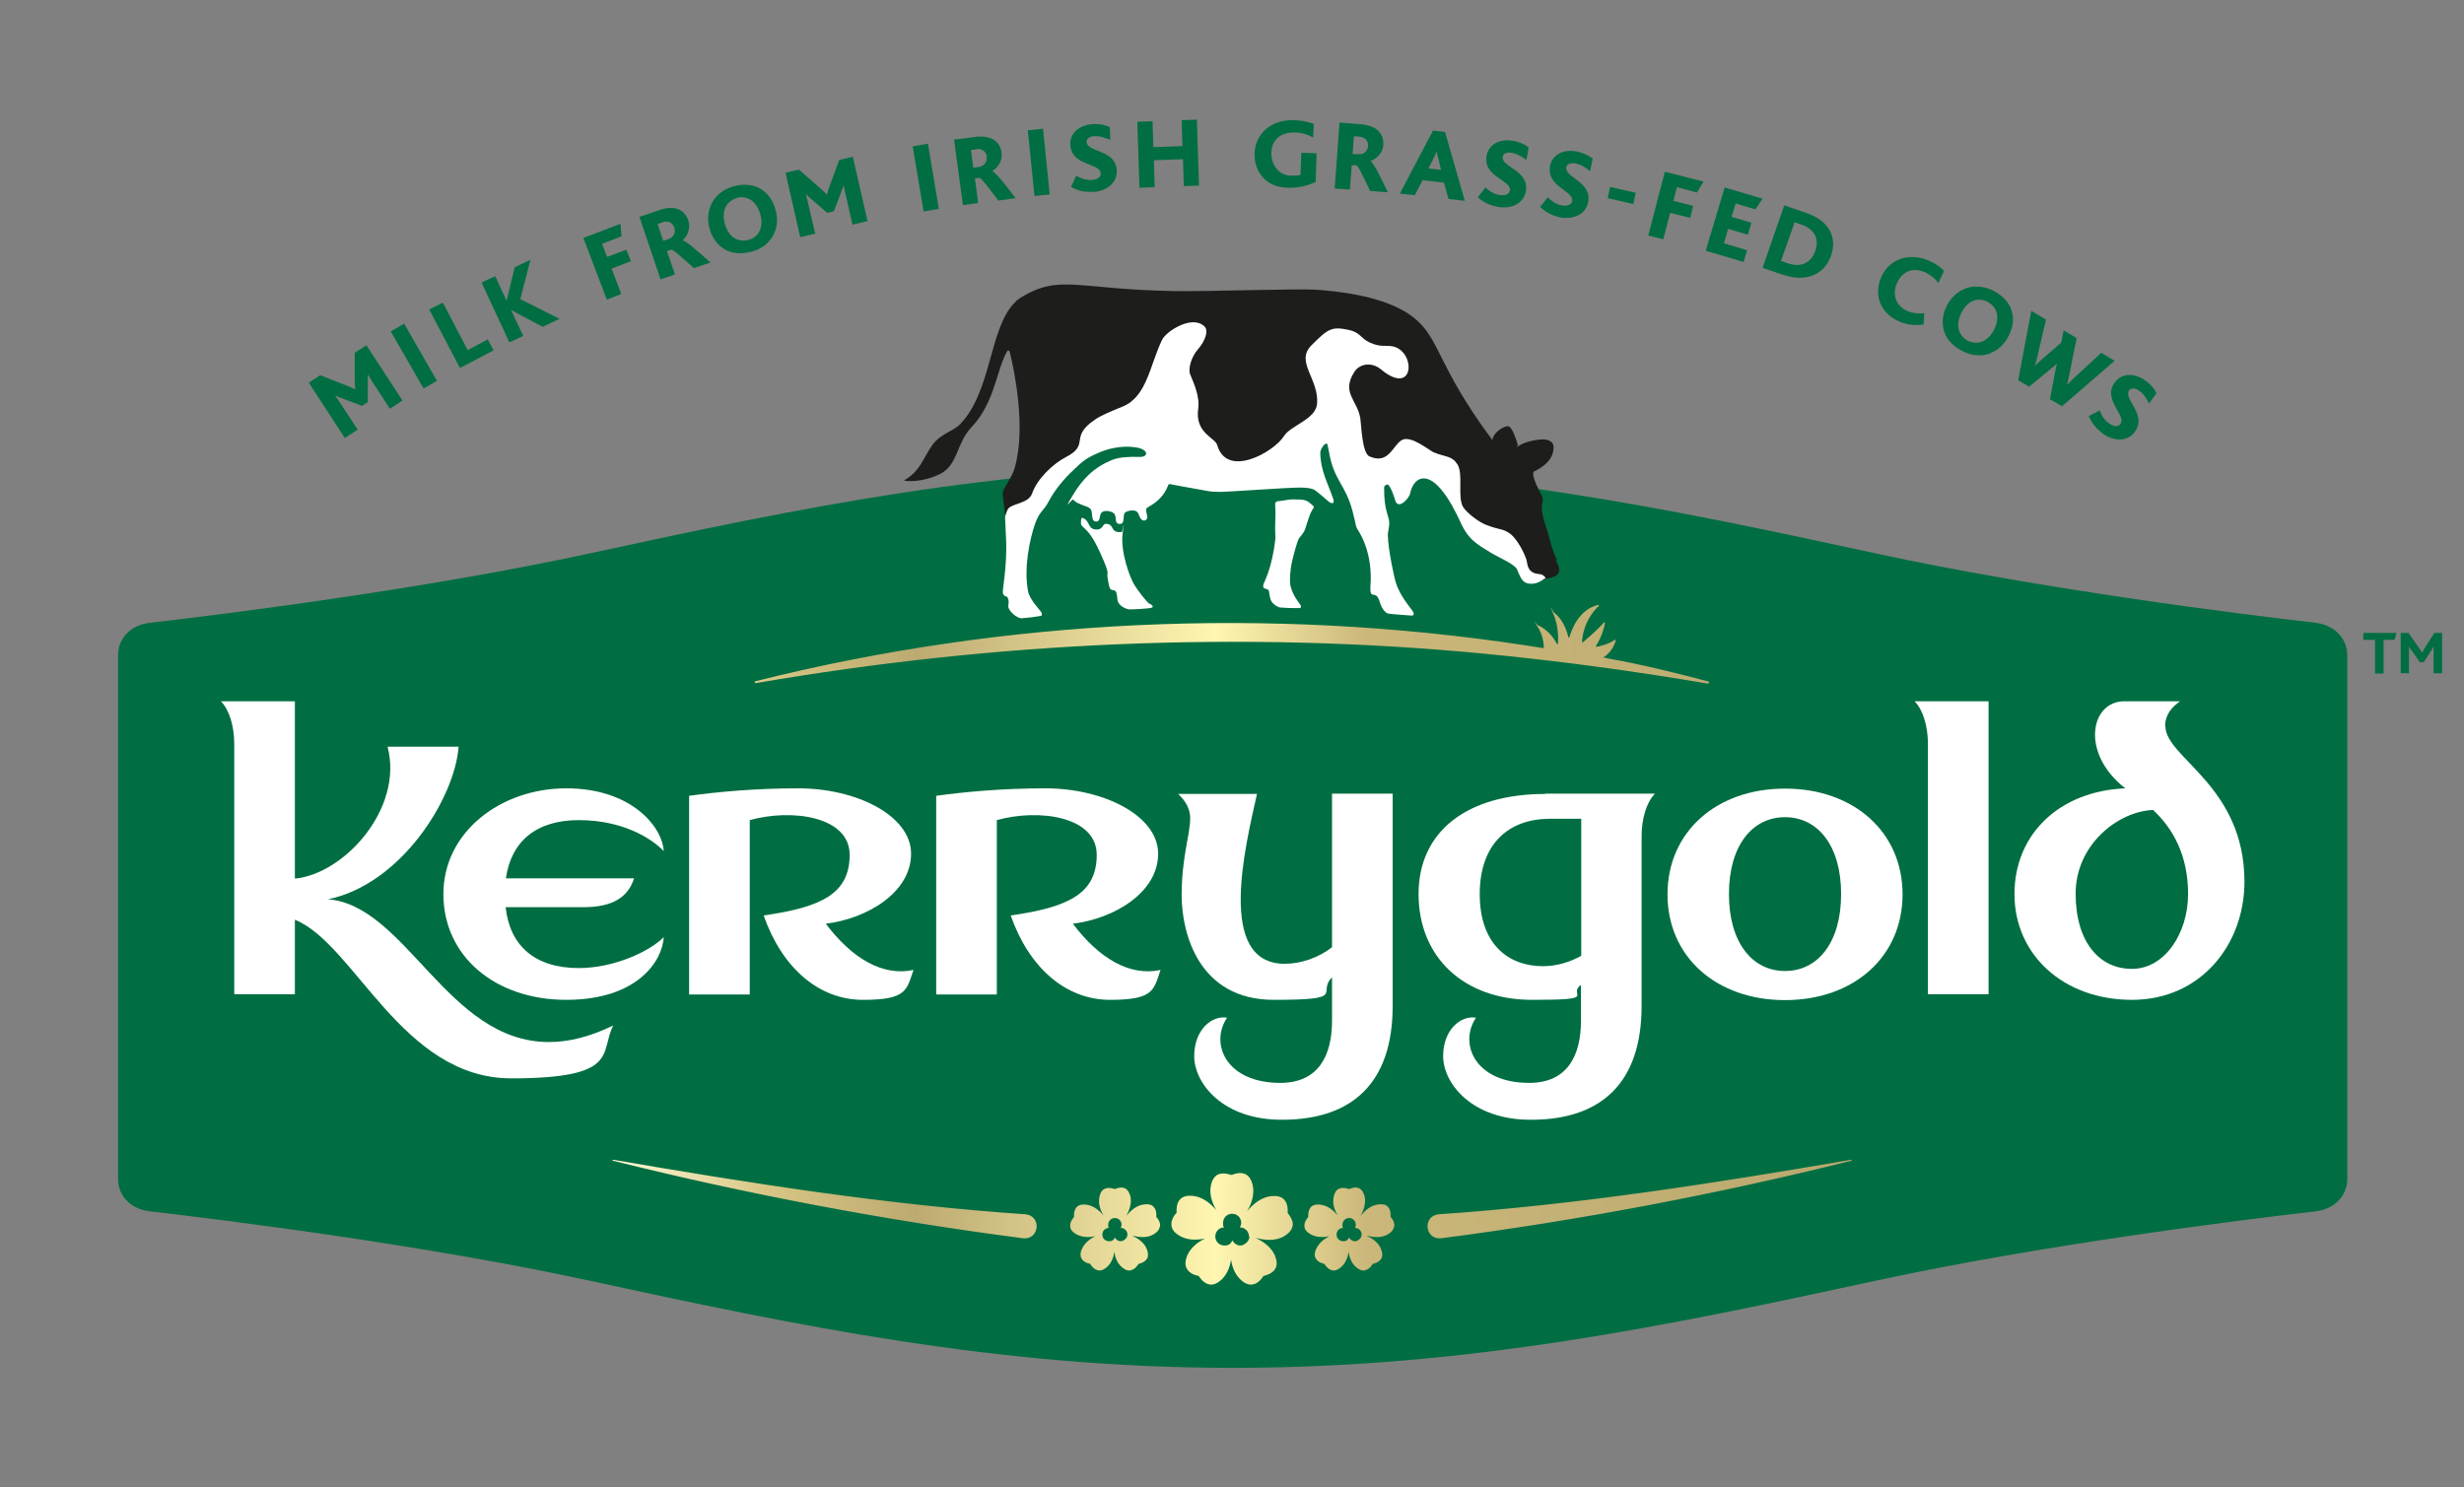 <?xml version="1.0" encoding="UTF-8"?>
<svg xmlns="http://www.w3.org/2000/svg" xmlns:xlink="http://www.w3.org/1999/xlink" id="Artwork" version="1.1" viewBox="0 0 922.5 556.9">
  <rect x="0" y="0" width="922.5" height="556.9" fill="#808080" stroke="none"/>
  <defs>
    <style>
      .cls-1 {
        fill: url(#Kerrygold_Grad);
      }

      .cls-1, .cls-2, .cls-3, .cls-4 {
        stroke-width: 0px;
      }

      .cls-2 {
        fill: #1d1d1b;
      }

      .cls-3 {
        fill: #006e42;
      }

      .cls-4 {
        fill: #fff;
      }
    </style>
    <linearGradient id="Kerrygold_Grad" data-name="Kerrygold Grad" x1="174.3" y1="353.8" x2="736.3" y2="353.8" gradientUnits="userSpaceOnUse">
      <stop offset=".1" stop-color="#fffad7"></stop>
      <stop offset=".2" stop-color="#d7c684"></stop>
      <stop offset=".3" stop-color="#bdaa71"></stop>
      <stop offset=".5" stop-color="#fff6b1"></stop>
      <stop offset=".6" stop-color="#cbb779"></stop>
      <stop offset="1" stop-color="#b5a46c"></stop>
    </linearGradient>
  </defs>
  <path class="cls-3" d="M866.9,233.2c-28.8-3.3-103.4-12.7-164.8-26-77.5-16.8-152.7-32.6-240.6-32.6s-163.1,15.8-240.6,32.6c-61.4,13.3-135.9,22.7-164.8,26-7.6.9-11.9,6.2-11.9,12.1v196.2c0,5.8,4.2,11.2,11.9,12.1,28.8,3.3,103.4,12.7,164.8,26,77.5,16.8,152.7,32.6,240.6,32.6s163.1-15.8,240.6-32.6c61.4-13.3,135.9-22.7,164.8-26,7.5-.9,11.9-6.2,11.9-12.1v-196.2c0-5.8-4.4-11.2-11.9-12.1Z"></path>
  <g>
    <g>
      <ellipse class="cls-3" cx="461.4" cy="185.1" rx="72.9" ry="33.9"></ellipse>
      <g>
        <path class="cls-4" d="M309.1,345.9c15.7-1.9,32-11.8,32-26.2s-20.7-24.6-42.5-24.5c-15.5,0-29.9,1.3-40.6,2.8v74.4h22.7v-65.3c15.8-4.4,37.4-1.4,37.4,13s-10.3,19.6-32.2,22.7c6.9,19.7,20.7,31.6,37.2,31.6s16.3-3.7,18.9-11.2c-11.4,2.5-23-4.2-32.9-17.4Z"></path>
        <path class="cls-4" d="M401.6,345.9c15.7-1.9,32-11.8,32-26.2s-20.7-24.6-42.5-24.5c-15.5,0-29.9,1.3-40.6,2.8v74.4h22.7v-65.3c15.8-4.4,37.4-1.4,37.4,13s-10.3,19.6-32.2,22.7c6.9,19.7,20.7,31.6,37.2,31.6s16.3-3.7,18.9-11.2c-11.4,2.5-23-4.2-32.9-17.4Z"></path>
        <path class="cls-4" d="M122.5,336.8c27.7-5.5,47.8-38,49.2-57.2h-26.6c6.1,23.2-16.3,47.7-34.7,49.4v-66.4h-27.7c3.2,3.2,5,9.5,5,15.9v93.8h22.7v-27.9c22.4,9,40,59.4,81,59.4s33-9.7,38.2-19.8c-9.1,4.4-16.9,6.2-24.1,6.2-38.1,0-53.5-51.5-83.1-53.5Z"></path>
        <path class="cls-4" d="M810.6,272c0-4.5,2.6-7.3,5.6-9.4h-20.9c-12.7,0-16.5,19.5.4,32.6-24.5,1-41.5,17-41.5,39.6s18.2,39.6,44,39.6,42.1-20.8,42.1-44.2c0-36.1-29.6-46.4-29.6-58.3ZM798.1,362.8c-12,0-21-9.9-21-28.2s15.9-30.8,29-31.3c7.4,6.9,13.1,16.9,13.1,31.5s-8.7,28-21,28Z"></path>
        <path class="cls-4" d="M498.7,297.3v57.4c-5,3.9-11.6,6.2-17.7,6.2-25.8,0-14.7-44.2-10.4-63.6h-29.5c2.4,2.3,4.5,5.2,4.5,9.1,0,6.1-3.2,14.5-3.2,28.8s6.4,39.2,34.5,39.2,15.9-2.6,21.8-8.4v16.2c0,13-5,23.3-19.4,23.3-20.4,0-26.4-14.8-19.9-24.4-5.6-1-12.3,4.4-12.3,14.4s10.6,24.1,33.5,23.8c25.7-.2,40.8-13.8,40.8-42.6v-79.5h-22.7Z"></path>
        <path class="cls-4" d="M668.3,374.5c25.8,0,44-16.3,44-39.6s-18.2-39.6-44-39.6-44,16.3-44,39.6,18.2,39.6,44,39.6ZM668.3,306c12.3,0,21,10.7,21,28.8s-8.7,28.8-21,28.8-21-10.7-21-28.8,8.7-28.8,21-28.8Z"></path>
        <path class="cls-4" d="M216.7,362.5c-16.3,0-25.8-8.2-27.4-22.8h29.1c11.4,0,16.8-4,19-10.8h-48c2-13.9,11.4-21.8,27.3-21.8s26.8,6.4,31.8,11.6c-.5-9-12-23.5-36.5-23.5s-46,16.3-46,39.6,19.4,39.6,46,39.6,36-14.5,36.5-23.5c-5,5.2-18.4,11.6-31.8,11.6Z"></path>
        <path class="cls-4" d="M716.8,262.6c3.2,3.2,5,9.5,5,15.9v93.8h22.7v-109.7h-27.7Z"></path>
        <path class="cls-4" d="M578.6,297.3c-29.5,0-47.5,14.1-47.5,37.5s16.7,39.6,42.5,39.6,12.9-1.7,18.3-5.6v13.4c0,13-5,23.3-19.4,23.3-20.4,0-26.4-14.8-19.9-24.4-5.6-1-12.3,4.4-12.3,14.4s10.6,24.1,33.5,23.8c25.7-.2,40.8-13.8,40.8-42.6v-63.6c0-6.4,1.8-12.7,5-15.9h-41.2ZM592,357.9c-4.4,2.5-9.5,3.9-14.3,3.9-13.1,0-23.7-8.3-23.7-27s10.7-28.1,26-28.2h12v51.3Z"></path>
      </g>
      <g>
        <path class="cls-4" d="M491.6,190.4c-1.3,2.5-.7.7-3,7.8-.5,1.5-2,2.9-2.4,3.6-.5.9-1.9,5.9-2.4,8.2-.9,3.8-.9,7-.8,8.4.5,4.2,3.4,7.2,3.9,8.2.5.9,0,1.2-1,1.1-3,0-3.7,0-6.4-.2-1,0-3.6-1.5-3.9-3.4-.2-.9-.3-1-.5-2.6-.2-1.6-2.6-.3-2.1-2.6.2-.9,3.3-6,4.5-17.3,0-.8-.1-3.5-.1-3.8,0-4.5.3-3.9,0-9.1,0-.5.4-.9.9-1,2.5-.2,3.9-.7,5.5-.7,4.5,0,5.3.2,6.9,1.6.3.2.6.5.9.8.1.1.3.4.3.5s0,.2-.2.5Z"></path>
        <path class="cls-2" d="M582.9,209.6c-1.9-3.4-3.2-9.9-3.8-11.5-3.9-10.9-.2-9.4-2-12.8-3.1-5.7-3.6-8.4-2.7-8.8,6.6-3.1,7.5-7.3,7.2-9.6-.2-1.3-1.6-2.7-5.3-2.3-2.9.3-5.7,1.1-7.6,2.3s-.4,0-.4-.1c-.4-1.5-2.2-7.4-3.8-7.2-2.7.2-5.7,3.3-5.7,5,0,.1-.1.2-.2,0-20.8-27.9-19.3-37.9-29.6-45.9-6.4-4.9-17.2-8.8-35.9-10.2-7.2-.5-41.3.7-53.2.5-36.9-.6-43.2-6.6-58,2.6-.8.5-1.5,1.1-2,1.7-9.6,9.7-8.5,32.9-20.3,45.4-2.6,2.8-7.4,3.6-10.5,7.9-3.5,4.9-4.6,9.9-10.5,13.2,0,0,0,.2,0,.2,3.8.6,9.5-.5,13.5-2.6,6.6-3.4,6-11.6,11.6-17.4,8.9-9.4,9.4-21.9,13.4-28.5.2-.4.8-.3.9.1,1.6,6.4,6.3,28.3,1.9,43.6-.9,3.2-4.1,7.7-4.4,8.8-.3,1.7.4,4.6,1,9.9l.3,1.5c0,1.6,2.5-.3,2.7-1.8,0-.2,0-.3,0-.5,0-.3.2-.6.4-.8.5-.6,1.2-1.2,1.8-1.7,1.7-1.5,5.2-.4,5.6-2.5.6-3.1,1.1-7,5.6-8.7.9-.4,1.9-.7,2.7-1.1,7.7-3.3,14.6-18,39.6-13,5.6,1.1-2,10.1,2.5,14,3,2.6,17,0,21.4,0s12.5,0,13.9-.3c6.3-1.2,12.6-.2,17.2-5.5,4.6-5.3,4.1-17.8,15.1,1,7.2,7.8,23.2-4.9,36.1,4.9,1.7,1.4,5.7,11.3,6.7,12.8.6,1,4.3,1.8,4.8,2.9.6,1.4,1.8,1.1,2.7,2.5,2.1,3.2,5,4.5,7.8,5.8l.4.2c1.5.7,2.9,1.4,3.4,2.4.3.5.3,1.2.3,2.2,0,1.5,0,3.3,1.3,5.2,1,1.6,2.6,3.1,4.7,3.8.9.3,1.6.3,2.2.4,1-.3,1.7,0,2.9-.9.7,0,1.9-.3,3.1-.7,2.7-1,2.5-3.2.8-6.2Z"></path>
        <path class="cls-4" d="M573.5,214.1c-1.8-1.2-1.7-3.6-2.1-4.8-1.5-4.2-4.4-8.4-6.1-9.5-2.8-2-3.7-1.2-9-3.3-2.6-1-7-4.3-8.5-6.6-2.3-3.8.2-12.5-2.2-16.1-2.1-3.2-4.4-2.6-8.8-4.4-1.7-.7-8.6-6.6-12-4.6s-4.9,9.3-12.1,6.1c-2.7-1.2-3-11.2-3.4-14.2-1.1-7-7.3-9.6-2.2-17.5,2-3.1,6.5-3.7,9.9-.9,13,10.8,13.2-7.6,3.8-8.7-2.7-.3-4,.4-7.9-1.3-3.6-1.6-3.4-3.8-8.1-4.8-6.3-1.3-7.6-.4-13.8,5.8s2.9,12.6,2.1,21.9c-.5,5.9-9.8,8-12.4,12.1-3.8,6-21.4,16-25,3.3-.8-2.7-8.4-4.5-7.1-13.5.7-5-2-10.3-3-12.9-.9-2.2.5-6.7,2.9-9.4,2.8-3.2,4.1-7.1,2.4-8.6-4.6-4.4-14.2,1.8-15.8,5-4.6,9.5-5.7,21.3-14.7,25-4.9,2-8.4,3.5-10.4,4.9-10,6.7-1.6,9.3-11,14.1-4.6,2.4-10.6,7.9-12.6,13.6-1.3,3.7-7,3.6-8.9,5.6-.5.6-1.2,2.9-1.2,3.3l.3,6.9c.7,11.2-1.5,20.6-1.1,21.6.6,1.7,1.6.5,2,2.2.3,1.1,0,1.7,0,2.7,0,1.6,3.3,4.6,5.1,4.4,2.6-.2,5.1-.5,6.7-.8.2,0,1.3-.1.5-1.5-.5-.9-4.3-4.6-4.9-7.8-1.7-8.9.7-19.6,2.5-24.9s3.3-5,5.2-8.7c2.4-4.6,6-8.7,9.3-11.8s4.4-4.3,9.5-6.5c3.6-1.6,8.5-2.6,12.8-2.1,6,.5,6.1,3.8,2.5,3.7s-7.7,0-10.5,1.2c-6.7,2.8-10.8,6.9-14.7,13.4s-.1.9.3,1.4c1.5,1.8,5.2,2.3,6.3,3.3,1.4,1.2,0,4.7,2.2,4.9,1.5,0,1.2-1.1,1.7-2.6.6-2.2,4.5-1.3,5.2-.3.5.8.5,1.5.6,2.5,0,.6.5,1.4,1.6,1.3,1.8-.1,1-3.1,1.6-4,.6-1,3.6-1.4,4.5-.7.6.5.7.8,1.2,2,.6,1.4,1.5,1.7,2.3,1.2.8-.5.5-1.6.2-2.8-.3-1.3.1-1.6.3-1.8s3.6-1.7,5.9-4.8,1.6-4.2,2.7-4l3.7.7,10,1.8c1.5.3,3.2.4,5.2.4s21-1.3,23.7-1.4c2.7,0,9.5-.9,11.8.9,1.4,1,2.9,2.4,4.2,3.5,1.2,1,1.5,1.2,2,1.2,1,0,.6-1.3.2-2.3-1.8-5.2-4.5-9.9-4.6-16.5,0-1.2,1.4-3.6,2.4-3.5.3,0,.4.8.8,2.8,1.9,11.3,6.2,12.2,8.9,22.6,1.5,5.5.9,5.3,2.2,7.3s5.3,9.2,4.5,20.5c-.4,6.1,2,.9,3.5,6.2.7,2.4,2.1,4.2,3.4,4.3,2.4.3,7.3.6,8.4.7s1.1-.8.4-1.8c-1.2-1.7-4.8-5.8-6.3-10.8-.3-.9-2.8-11.6-2.9-17.5,0-1.3.3-1.8.5-3.9.3-3.4-2-4.2-1.9-14.1,0-.3,1-1.5,1.7-.7.8.8,1.9,3.7,2.4,5.5,1.1,4.1,5.3-.7,5.6-2.3,1.3-6.1,5.9-8.3,11.4-1.9,3.3,3.7,6.1,9.6,7.1,11.7,3.2,7.4,6.3,8.9,11.8,12.3,2.4,1.5,8.8,4.2,9.7,6.1,1.3,2.7,1.7,5.4,5.2,5.5,2,0,3.4-.6,5.6-2.2-1.7-2.3-2.9-.7-5.4-2.4Z"></path>
        <path class="cls-4" d="M430.4,226.2c-1.5-1.3-3.9-4.4-5.6-7s-5.4-12.5-4.5-19.5,0-.5-.3-.5c-1.6.2-2.7-.1-3.3-1.1s-.8-1.7-2.1-1.9-1.4.4-1.9,1.1-1.5,1.2-3,.9c-2.5-.5-1.6-3.3-4.5-4.3-.5-.2-.7,2.3-.3,2.8,1.1,1.5,3.2,1.8,7.1,10.5s2.2,6.5,2.7,9.4c.7,4.5,1,4.2,2.5,4.5,1.1.2,1,2.9,1.2,3.7.5,2.3,3.5,3.4,4.6,3.4s5.5-.2,7.5-.5.8-1,0-1.7Z"></path>
      </g>
    </g>
    <g>
      <path class="cls-3" d="M896.5,239.6h-4.1v12.6h-3.2v-12.6h-4.4v-2.6h12.4l-.7,2.6Z"></path>
      <path class="cls-3" d="M911.1,252.1v-8.4c0-.6,0-1.1,0-1.6h0c-.2.4-.7,1.2-.9,1.6l-2.8,4.3h-1.4l-3.1-4.4c-.3-.4-.7-.9-1-1.5h0c0,.6,0,1.1,0,1.5v8.5h-3.1v-15.1h2.9l4,5.7c.5.6.8,1.1,1.1,1.7h0c.3-.5.6-1.1,1-1.8l3.6-5.6h2.9v15.1h-3.1Z"></path>
    </g>
    <g>
      <path class="cls-3" d="M146,153.1l-6.9-10.6c-.5-.8-1-1.6-1.4-2.3h0c0,.6,0,2.4,0,3.1v7.3c0,0-2.2,1.4-2.2,1.4l-7.3-2.8c-.8-.3-1.7-.6-2.7-1.1h0c.5.7,1,1.5,1.4,2.1l7,10.7-4.8,3.1-13.5-20.7,4.3-2.8,9.9,3.9c1.2.5,2.2.9,3.2,1.4h0c-.1-1-.2-2.2-.2-3.6v-10.1s4.4-2.8,4.4-2.8l13.5,20.7-4.8,3.1Z"></path>
      <path class="cls-3" d="M158.6,145.5l-12.3-21.4,5-2.9,12.3,21.4-5,2.9Z"></path>
      <path class="cls-3" d="M172.2,137.8l-11.5-21.9,5.1-2.6,9.3,17.8,7.5-4,2.2,4.1-12.6,6.6Z"></path>
      <path class="cls-3" d="M203.2,122.4l-11.7-6.2h-.1s4.5,9.6,4.5,9.6l-5.2,2.4-10.4-22.4,5.1-2.4,4.2,9.1h.1s3-12.4,3-12.4l5.9-2.8-3.8,14.7,14.7,7.4-6.2,2.9Z"></path>
      <path class="cls-3" d="M232.7,88.5l-7.3,2.8,1.9,4.9,7.2-2.7,1.7,4.3-7.2,2.8,3.6,9.5-5.4,2.1-8.8-23.1,13.9-5.3.4,4.8Z"></path>
      <path class="cls-3" d="M259.8,100.4c-5.6-4.9-7.6-6.9-8.5-6.9l-1.6.5,3,8.8-5.4,1.8-7.9-23.4,7.3-2.5c6.4-2.2,9.8.2,11,3.9,1,3-.4,5.8-2.1,7.4h0c1.5.4,5,3.5,10.4,8.3l-6.2,2.1ZM248.2,83.2l-2,.7,2.1,6.3,2-.7c1.9-.6,2.8-2.5,2.1-4.4-.6-1.7-2.3-2.6-4.2-1.9Z"></path>
      <path class="cls-3" d="M289.6,88c-1.6,2.9-4.3,5.2-8.1,6.2-3.6,1-6.8.8-9.4-.4-3.1-1.5-5.3-4.3-6.4-8-1-3.5-.7-7,.9-9.9,1.5-2.8,4.2-5,7.9-6.1,4-1.1,7.6-.7,10.4,1,2.6,1.6,4.5,4.3,5.4,7.6,1,3.4.8,6.8-.8,9.6ZM275.8,74.2c-3.8,1.1-5.8,4.7-4.4,9.7s5.1,7,8.9,5.9c3.7-1,5.8-4.7,4.3-9.7-1.4-5-5.1-7-8.8-6Z"></path>
      <path class="cls-3" d="M319.2,84.3l-2.8-12.3c-.2-.9-.4-1.9-.6-2.6h0c-.1.6-.8,2.2-1,2.9l-2.6,6.8-2.5.6-5.9-5.1c-.7-.6-1.4-1.2-2.1-2h0c.2.8.4,1.8.6,2.4l2.9,12.5-5.6,1.3-5.5-24.1,5-1.2,8,7c1,.9,1.8,1.6,2.5,2.4h0c.2-1,.6-2.2,1.1-3.5l3.5-9.5,5.1-1.2,5.5,24.1-5.6,1.3Z"></path>
      <path class="cls-3" d="M345.8,79.2l-4.1-24.4,5.7-1,4.1,24.4-5.7,1Z"></path>
      <path class="cls-3" d="M373.7,75c-4.5-5.9-6.2-8.2-7-8.4l-1.7.2,1.2,9.2-5.7.8-3.3-24.5,7.7-1c6.7-.9,9.6,2.1,10.1,5.9.4,3.1-1.5,5.6-3.5,6.9h0c1.4.6,4.3,4.3,8.7,10.1l-6.4.9ZM365.6,55.9l-2.1.3.9,6.6,2.1-.3c2-.3,3.2-1.9,2.9-4-.2-1.8-1.8-2.9-3.8-2.7Z"></path>
      <path class="cls-3" d="M387.3,73.4l-2.5-24.6,5.7-.6,2.5,24.6-5.7.6Z"></path>
      <path class="cls-3" d="M409.3,71.8c-3.7.3-6.4-.7-8.3-1.8l1.9-4.2c1.7,1,3.7,1.7,5.8,1.6,1.7-.1,3.5-.9,3.4-2.5-.2-3-6.3-3-9.5-6.2-1-1-1.7-2.4-1.9-4.3-.3-3.8,2.5-7.4,8.2-7.9,2.6-.2,5,.3,6.6,1.1l.2,4.8c-2.4-1-4.1-1.5-6.1-1.4-1.7.1-2.9,1-2.8,2.2.3,3.9,10.8,2.7,11.3,10.5.3,4.7-3.6,7.8-8.8,8.2Z"></path>
      <path class="cls-3" d="M443.2,69.7l-.3-10.1-10.9.4.3,10.1-5.7.2-.8-24.7,5.7-.2.3,9.7,10.9-.4-.3-9.7,5.7-.2.8,24.7-5.7.2Z"></path>
      <path class="cls-3" d="M481.9,70.3c-8-.2-12.4-6.1-12.2-12.9.2-7.1,6.1-12.7,14.7-12.4,3.3.1,5.4.7,7.5,1.4l-.3,5.1c-2.1-1.2-4.2-1.8-6.5-1.9-6.7-.2-9,3.7-9.1,7.6-.1,4.4,2.6,8.5,7.5,8.6,1.2,0,2.5,0,3.4-.4l.3-8.2,5.7.2-.3,10.7c-2.9,1.4-6.5,2.4-10.7,2.2Z"></path>
      <path class="cls-3" d="M513,71.6c-3.2-6.7-4.4-9.3-5.2-9.7h-1.7c0-.1-.7,9.1-.7,9.1l-5.7-.4,1.8-24.7,7.7.6c6.8.5,8.9,4,8.7,7.8-.2,3.1-2.6,5.2-4.8,6h0c1.3.9,3.3,5.1,6.5,11.7l-6.5-.5ZM509,51.2l-2.1-.2-.5,6.7h2.1c2,.3,3.6-1.1,3.7-3.1.1-1.8-1.1-3.2-3.2-3.4Z"></path>
      <path class="cls-3" d="M542.3,74.5l-1.7-6.1-8-.9-2.9,5.6-5.6-.6,12.4-23.6,4.5.5,7.4,25.8-6.2-.7ZM538.5,59.6c-.3-1.2-.5-2.3-.6-3.1h0c-.2.8-.7,1.8-1.2,2.8l-1.9,3.8,4.7.5-.9-4Z"></path>
      <path class="cls-3" d="M561,77.5c-3.6-.6-6.1-2.1-7.7-3.6l2.8-3.7c1.5,1.4,3.2,2.5,5.3,2.8,1.7.3,3.6,0,3.9-1.7.4-2.9-5.5-4.3-7.9-8.2-.8-1.2-1.1-2.7-.9-4.6.6-3.7,4.1-6.7,9.7-5.8,2.6.4,4.8,1.4,6.1,2.5l-.8,4.7c-2.1-1.5-3.7-2.4-5.7-2.7-1.7-.3-3,.3-3.2,1.5-.6,3.9,9.9,5,8.7,12.8-.7,4.6-5.3,6.8-10.4,6Z"></path>
      <path class="cls-3" d="M584.2,81.4c-3.6-.7-6-2.4-7.6-3.9l2.9-3.6c1.4,1.4,3.1,2.6,5.2,3,1.7.3,3.6,0,3.9-1.6.6-2.9-5.3-4.5-7.6-8.5-.7-1.2-1-2.7-.7-4.6.7-3.7,4.3-6.5,9.9-5.5,2.6.5,4.7,1.6,6.1,2.7l-1,4.7c-2-1.6-3.6-2.6-5.6-2.9-1.7-.3-3.1.2-3.3,1.4-.7,3.9,9.7,5.4,8.2,13.1-.9,4.6-5.5,6.6-10.6,5.7Z"></path>
      <path class="cls-3" d="M601.9,74.2l.9-4.2,9.6,2.2-.9,4.2-9.6-2.2Z"></path>
      <path class="cls-3" d="M635.4,72.1l-7.6-2-1.3,5.1,7.4,1.9-1.1,4.5-7.5-1.9-2.6,9.9-5.6-1.4,6.2-23.9,14.5,3.7-2.5,4.1Z"></path>
      <path class="cls-3" d="M638.6,93.9l7.1-23.7,14.2,4.2-2.7,4-7.4-2.2-1.5,5,7.4,2.2-1.3,4.5-7.4-2.2-1.6,5.4,8.7,2.6-1.3,4.4-14.2-4.2Z"></path>
      <path class="cls-3" d="M667.8,103l-7.9-2.7,8.1-23.4,8.4,2.9c8.2,2.8,11.6,8.9,9.1,16-2.6,7.4-9.9,9.9-17.8,7.1ZM674.4,84.1l-2.5-.9-5.1,14.5,2.6.9c5.4,1.9,8.9-.8,10.2-4.6,1.6-4.5-.2-8.2-5.2-9.9Z"></path>
      <path class="cls-3" d="M711.1,120.4c-7.6-3.3-9.5-10.3-6.8-16.6,2.8-6.5,10.1-9.6,18.1-6.1,2.2,1,4.2,2.3,5.4,3.8l-2.1,4.5c-1.5-2.1-3.4-3.3-4.9-4-5.4-2.4-9,.4-10.6,4-1.8,4.1-.5,8.5,3.8,10.4,2.1.9,4.1,1.1,6.4.9l-.2,4.2c-3.6.5-6.4.1-9.1-1.1Z"></path>
      <path class="cls-3" d="M745,132.4c-3.1,1.1-6.7.9-10.2-.9-3.4-1.7-5.6-4-6.7-6.7-1.2-3.2-1-6.8.7-10.2,1.6-3.2,4.2-5.6,7.4-6.7,3-1,6.5-.8,10,.9,3.7,1.9,6.1,4.6,7,7.8.9,3,.4,6.2-1.2,9.2-1.6,3.1-4,5.5-7.1,6.5ZM744.1,113c-3.5-1.8-7.5-.5-9.8,4.2s-1,8.6,2.5,10.4c3.4,1.7,7.4.5,9.8-4.2,2.3-4.7,1-8.6-2.4-10.3Z"></path>
      <path class="cls-3" d="M771.8,152l-4.3-2.5,1.9-10.1c.2-1.2.4-2.4.8-3.4h0c-.7.8-1.7,1.6-2.5,2.2l-8,6.6-4.1-2.4,4.9-26,5.5,3.3-3.3,14.1c-.2,1.1-.5,2-.9,3.2h0c.8-.7,1.6-1.5,2.4-2.2l7.5-6.5.9-4.6,4.9,2.9-2.8,13.8c-.3,1.3-.5,2.5-.8,3.7h0c.8-.8,1.6-1.6,2.5-2.5l10.3-9.5,5,3-19.9,17.2Z"></path>
      <path class="cls-3" d="M787.4,162.4c-3-2.1-4.5-4.5-5.4-6.6l4.1-2.1c.7,1.9,1.8,3.6,3.6,4.9,1.4,1,3.3,1.5,4.2.1,1.7-2.4-3-6.3-3.5-10.8-.2-1.4.1-2.9,1.2-4.5,2.1-3.1,6.6-4.3,11.3-1.1,2.2,1.5,3.7,3.3,4.5,4.9l-2.8,3.9c-1.2-2.3-2.2-3.8-3.9-4.9-1.4-1-2.9-1-3.6,0-2.2,3.3,6.7,8.8,2.3,15.3-2.6,3.9-7.7,3.9-12,1Z"></path>
    </g>
  </g>
  <path class="cls-1" d="M639.5,256c-28.2-4.8-56.4-8.6-84.7-11.3-90.3-8.6-182.3-4.3-271.8,11.1-.5,0-.6-.6-.2-.7,93.7-23.5,192.2-28,288-13.5.2,0,3,.5,7,1.1.1,0,.2,0,.2-.2,0-1.1-.3-4.9-2.5-8.1s0-.4.2-.3c1.5.6,4.9,2.6,7.2,7,0,.2.4.1.4,0,.1-1.8.3-6.7-1.8-11.4s.1-.4.3-.3c1.2.9,4,3.4,5.4,9.2,0,.2.3.2.4,0,.7-2.6,3.5-10.5,10.8-12.1.2,0,.3.2.2.4-1.6,1.4-5.8,6-6.3,13.4,0,.2.2.3.3.2,1.3-1.1,5.6-4.7,7.9-7.4.1-.2.4,0,.4.2-.3,1.5-1.1,5-3.4,8.6,0,.1,0,.3.2.3,1.1-.2,4.2-.8,6.9-2.6.2-.1.4,0,.3.2-.3,1.2-1.3,4.2-4.6,6.4,0,0,0,0-.1,0,.7.1,1.4.2,2,.4,12.8,2.3,24.9,5.3,37.4,8.6.5.1.3.8-.2.7ZM483.9,459.1c-.2,1.4-1.3,2.7-3.1,3.8-3.4,2-7.6,1.5-10.8.6,2.8,1.3,5.9,3.4,7.3,6.6.8,2,.9,3.6.2,4.9-1.1,2.1-4.1,2.7-4.1,2.7-.3,0-.5.2-.6.4,0,0-1.5,2.6-3.9,2.9-1.4.2-3-.4-4.5-1.9-2.1-2-3.1-4.7-3.5-7.4-.4,2.6-1.4,5.4-3.5,7.4-1.6,1.5-3.1,2.1-4.5,1.9-2.4-.4-3.9-2.9-3.9-2.9-.1-.2-.3-.4-.6-.4,0,0-3-.5-4.1-2.7-.7-1.3-.6-2.9.2-4.9,1.3-3,4-5,6.6-6.3-3,.6-6.5.7-9.4-1-1.9-1.1-2.9-2.3-3.1-3.8-.4-2.4,1.6-4.6,1.7-4.6.2-.2.3-.4.2-.7,0,0-.3-3,1.4-4.7,1-1,2.6-1.4,4.7-1.2,3.7.4,6.7,2.9,8.8,5.4-1.5-2.6-2.7-5.8-2.1-9.1.4-2.1,1.3-3.5,2.5-4.2,2.1-1.1,4.9,0,4.9,0,.2.1.5,0,.7,0,0,0,2.7-1.3,4.9-.2,1.3.6,2.2,2,2.7,4.1.8,3.5-.5,7.1-2.1,9.8,2.1-2.6,5.2-5.3,9.1-5.7,2.1-.2,3.7.2,4.7,1.2,1.7,1.7,1.4,4.7,1.4,4.7,0,.3,0,.5.2.7,0,0,2,2.2,1.7,4.6ZM467.6,463c0-1.9-1.5-3.4-3.4-3.4s0,0,0,0c.3-.5.5-1.1.5-1.7,0-1.9-1.5-3.4-3.4-3.4s-3.4,1.5-3.4,3.4.2,1.2.5,1.7c0,0,0,0,0,0-1.9,0-3.4,1.5-3.4,3.4s1.5,3.4,3.4,3.4,2.4-.8,3-1.9c.6,1.1,1.7,1.9,3,1.9s3.4-1.5,3.4-3.4ZM434.2,459.4c-.2,1.1-.9,2-2.3,2.8-2.5,1.5-5.6,1.1-8,.5,2.1,1,4.4,2.5,5.4,4.9.6,1.5.7,2.7.2,3.6-.9,1.6-3,2-3,2-.2,0-.4.1-.4.3,0,0-1.1,1.9-2.9,2.2-1.1.2-2.2-.3-3.4-1.4-1.6-1.5-2.3-3.5-2.6-5.5-.3,1.9-1,4-2.6,5.5-1.2,1.1-2.3,1.6-3.4,1.4-1.8-.3-2.9-2.2-2.9-2.2,0-.2-.3-.3-.4-.3,0,0-2.2-.4-3-2-.5-.9-.5-2.2.2-3.6,1-2.2,3-3.7,4.9-4.7-2.2.5-4.8.5-7-.7-1.4-.8-2.2-1.7-2.3-2.8-.3-1.8,1.2-3.4,1.2-3.4.1-.1.2-.3.2-.5,0,0-.2-2.2,1-3.5.8-.8,1.9-1.1,3.5-.9,2.8.3,5,2.2,6.5,4-1.1-1.9-2-4.3-1.5-6.8.3-1.6.9-2.6,1.9-3.1,1.6-.8,3.6,0,3.6,0,.2,0,.4,0,.5,0,0,0,2-1,3.6-.2,1,.5,1.6,1.5,2,3,.6,2.6-.4,5.2-1.5,7.3,1.5-1.9,3.8-4,6.7-4.3,1.6-.2,2.8.1,3.5.9,1.3,1.3,1,3.5,1,3.5,0,.2,0,.4.2.5,0,0,1.5,1.6,1.2,3.4ZM422.1,462.3c0-1.4-1.1-2.5-2.5-2.5s0,0,0,0c.2-.4.3-.8.3-1.2,0-1.4-1.1-2.5-2.5-2.5s-2.5,1.1-2.5,2.5.1.9.3,1.2c0,0,0,0,0,0-1.4,0-2.5,1.1-2.5,2.5s1.1,2.5,2.5,2.5,1.8-.6,2.2-1.4c.4.8,1.2,1.4,2.2,1.4s2.5-1.1,2.5-2.5ZM521.9,459.4c-.2,1.1-.9,2-2.3,2.8-2.5,1.5-5.6,1.1-8,.5,2.1,1,4.4,2.5,5.4,4.9.6,1.5.7,2.7.2,3.6-.9,1.6-3,2-3,2-.2,0-.4.1-.4.3,0,0-1.1,1.9-2.9,2.2-1.1.2-2.2-.3-3.4-1.4-1.6-1.5-2.3-3.5-2.6-5.5-.3,1.9-1,4-2.6,5.5-1.2,1.1-2.3,1.6-3.4,1.4-1.8-.3-2.9-2.2-2.9-2.2,0-.2-.3-.3-.4-.3,0,0-2.2-.4-3-2-.5-.9-.5-2.2.2-3.6,1-2.2,3-3.7,4.9-4.7-2.2.5-4.8.5-7-.7-1.4-.8-2.2-1.7-2.3-2.8-.3-1.8,1.2-3.4,1.2-3.4.1-.1.2-.3.2-.5,0,0-.2-2.2,1-3.5.8-.8,1.9-1.1,3.5-.9,2.8.3,5,2.2,6.5,4-1.1-1.9-2-4.3-1.5-6.8.3-1.6.9-2.6,1.9-3.1,1.6-.8,3.6,0,3.6,0,.2,0,.4,0,.5,0,0,0,2-1,3.6-.2,1,.5,1.6,1.5,2,3,.6,2.6-.4,5.2-1.5,7.3,1.5-1.9,3.8-4,6.7-4.3,1.6-.2,2.8.1,3.5.9,1.3,1.3,1,3.5,1,3.5,0,.2,0,.4.2.5,0,0,1.5,1.6,1.2,3.4ZM509.8,462.3c0-1.4-1.1-2.5-2.5-2.5s0,0,0,0c.2-.4.3-.8.3-1.2,0-1.4-1.1-2.5-2.5-2.5s-2.5,1.1-2.5,2.5.1.9.3,1.2c0,0,0,0,0,0-1.4,0-2.5,1.1-2.5,2.5s1.1,2.5,2.5,2.5,1.8-.6,2.2-1.4c.4.8,1.2,1.4,2.2,1.4s2.5-1.1,2.5-2.5ZM383.1,463.7c6.1.5,6.9-8.3.9-9-51.7-3.5-103.1-11.6-154.3-20.4-.2,0-.4,0-.4.3,50,12.5,102.1,22.4,153.9,29.1h0ZM539.4,463.7c51.8-6.7,103.9-16.6,153.9-29.1,0-.2-.2-.3-.4-.3-51.2,8.8-102.7,16.9-154.3,20.4-6,.6-5.3,9.5.9,9h0Z"></path>
</svg>
